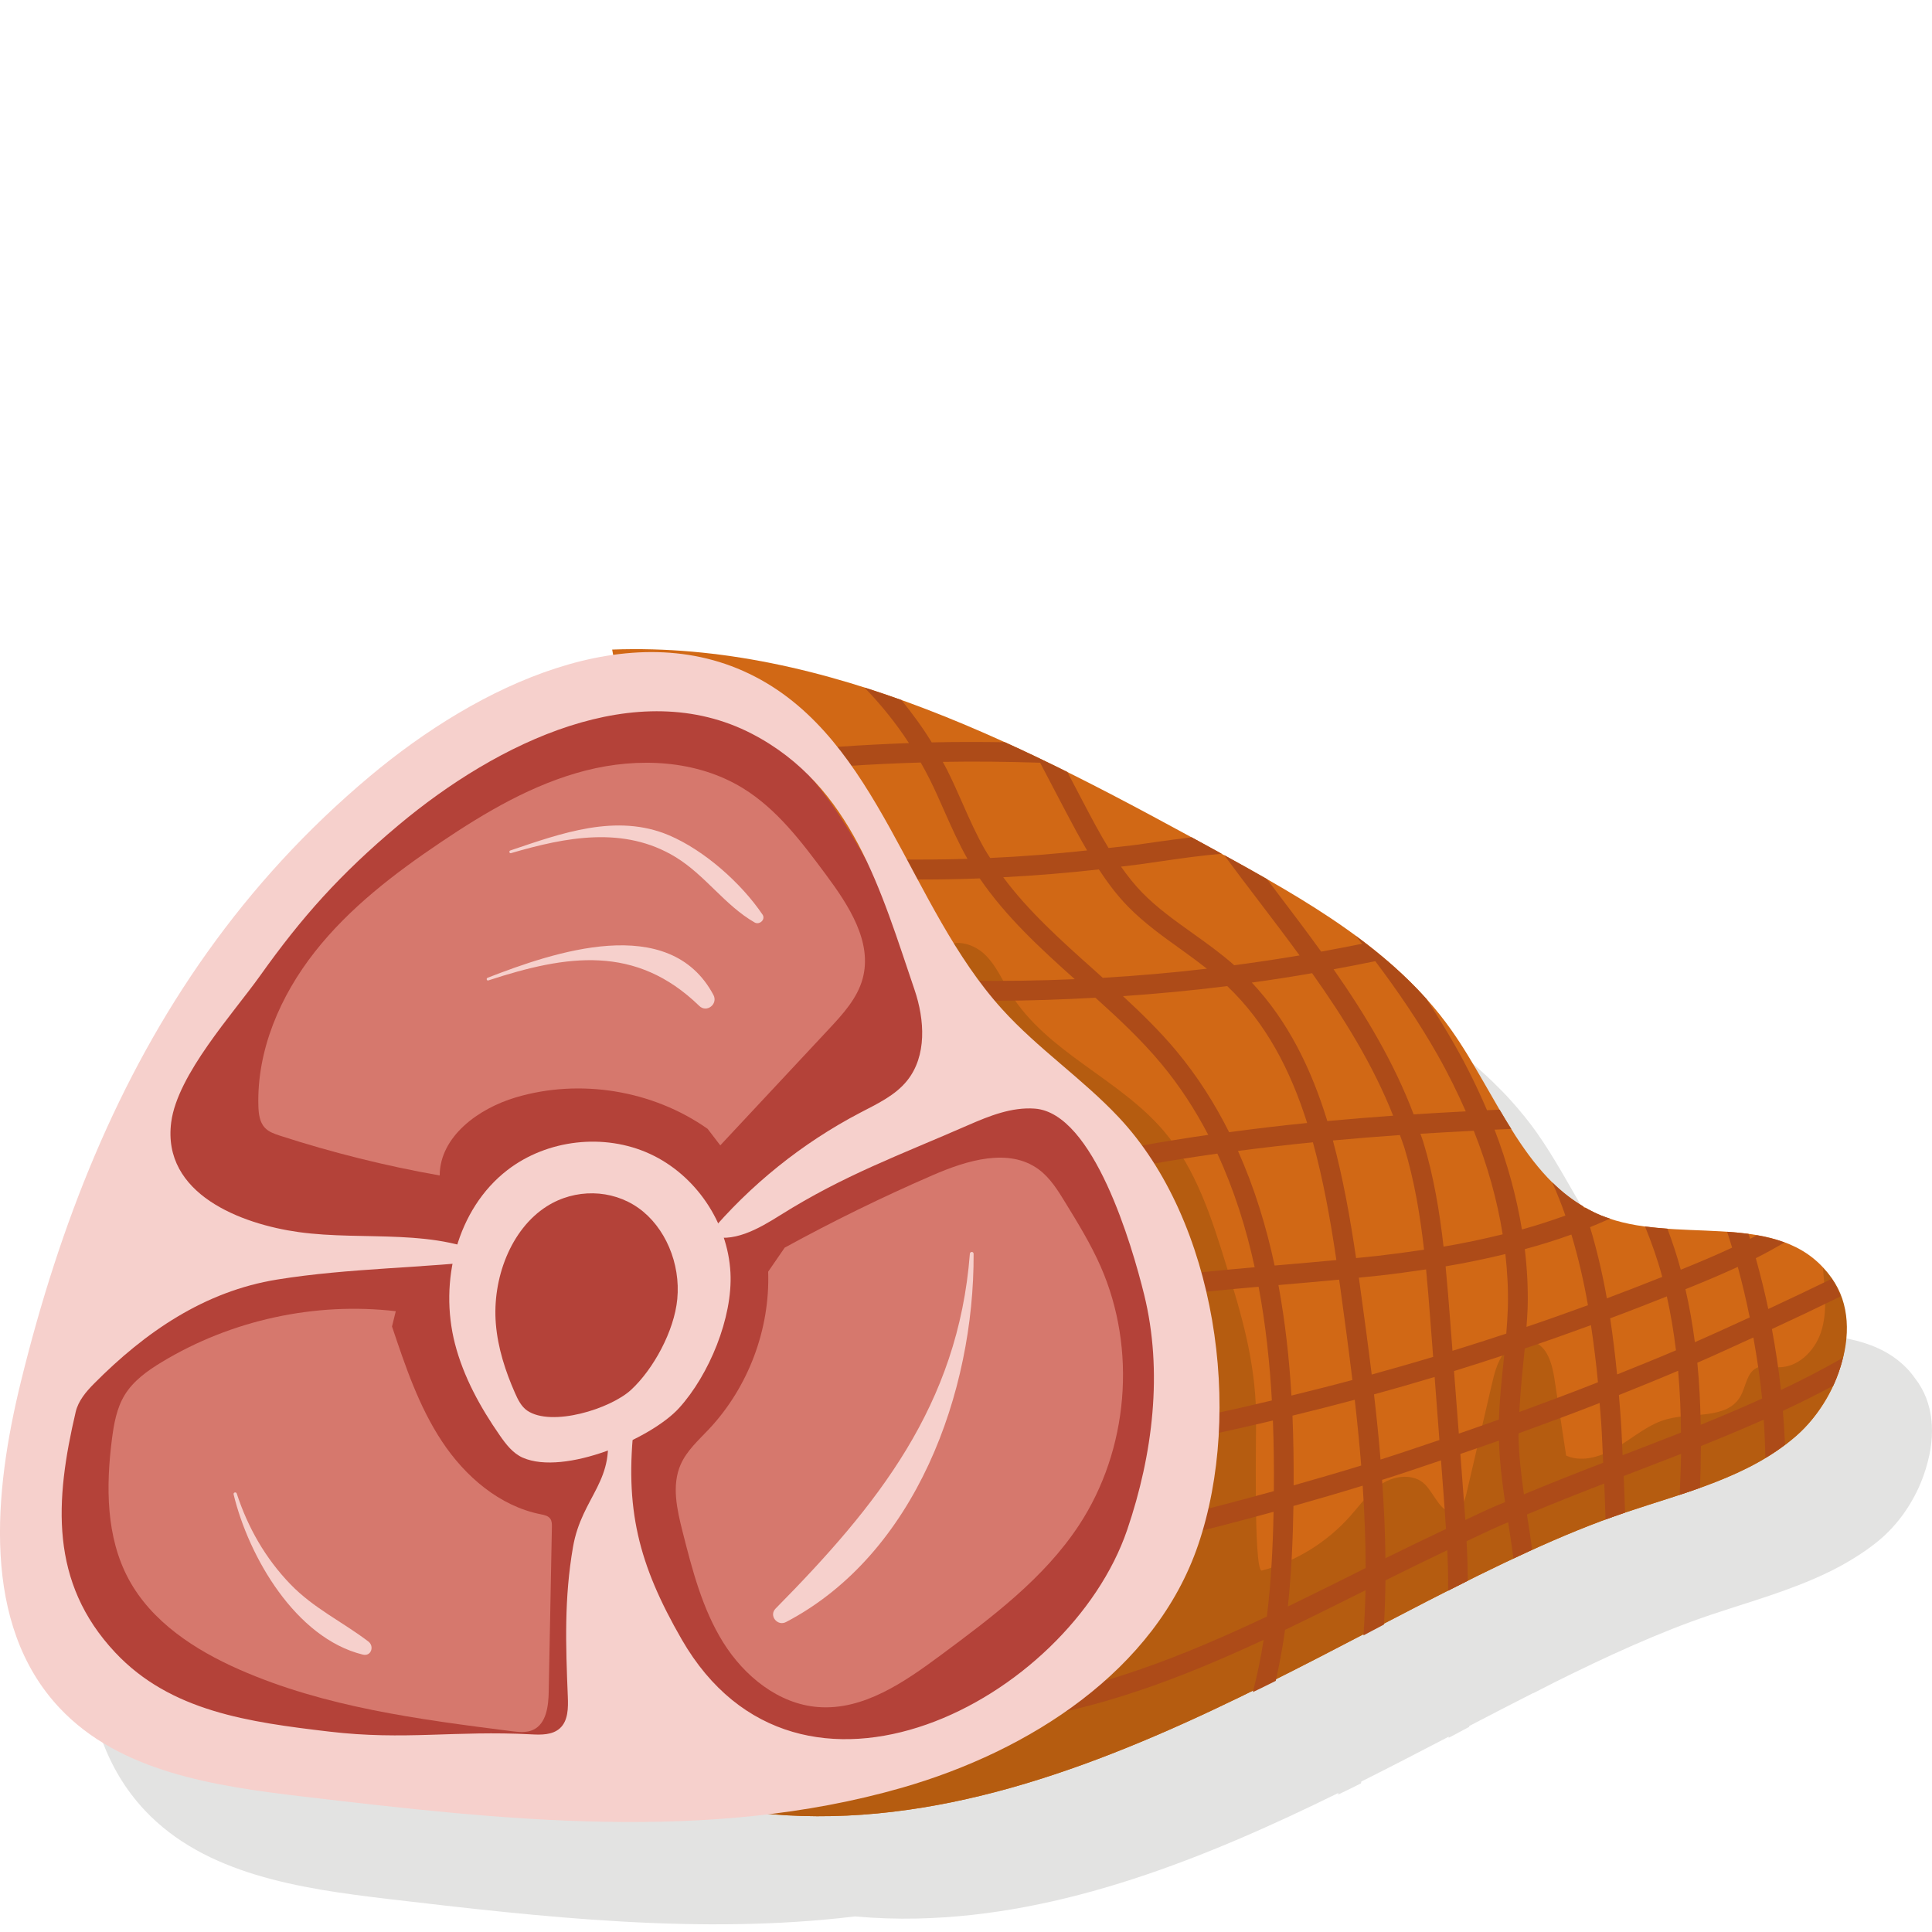 <?xml version="1.0" encoding="utf-8"?>
<!-- Generator: Adobe Illustrator 23.0.3, SVG Export Plug-In . SVG Version: 6.00 Build 0)  -->
<svg version="1.1" id="Ebene_1" xmlns="http://www.w3.org/2000/svg" xmlns:xlink="http://www.w3.org/1999/xlink" x="0px" y="0px"
	 viewBox="0 0 500 500" style="enable-background:new 0 0 500 500;" xml:space="preserve">
<style type="text/css">
	.st0{fill:#E3E3E2;}
	.st1{fill:#D16815;}
	.st2{fill:#B55C10;}
	.st3{fill:#AD4B18;}
	.st4{fill:#B44239;}
	.st5{fill:#F6D0CC;}
	.st6{fill:#D6786D;}
</style>
<path class="st0" d="M498.08,381.06c0.11-0.32,0.22-0.63,0.32-0.95c0.06-0.19,0.1-0.37,0.16-0.56c2.39-8,2.07-16.51-3.05-22.98
	c-0.45-0.62-0.91-1.25-1.44-1.83c-3.77-4.16-8.47-6.44-13.67-7.78h-0.01c-1.19-0.31-2.41-0.57-3.65-0.78l0,0l0,0
	c-0.72-0.12-1.43-0.26-2.16-0.36l0,0c-0.01,0-0.02,0-0.02,0c-6.68-0.89-13.9-0.84-20.96-1.34l0,0c-1.95-0.14-3.88-0.31-5.79-0.56
	l0,0c-3.11-0.42-6.13-1.08-9.03-2.04l0,0c-0.76-0.25-1.52-0.48-2.26-0.78c-1.45-0.59-2.81-1.29-4.13-2.04l0,0
	c-0.19-0.11-0.37-0.23-0.56-0.34l0,0c-1.42-0.84-2.76-1.77-4.06-2.76c-0.08-0.07-0.17-0.13-0.26-0.19c-1.3-1.02-2.55-2.11-3.73-3.28
	c-4.03-3.99-7.43-8.75-10.6-13.81c-1.02-1.63-2.02-3.27-3-4.95c-4.11-7.01-8-14.31-12.58-20.77c-1.99-2.8-4.15-5.44-6.42-7.97l0,0
	c-1.56-1.75-3.2-3.41-4.88-5.04c-0.98-0.95-1.98-1.88-3-2.79c-0.81-0.73-1.64-1.45-2.48-2.16c-12.55-10.73-27.35-19.16-41.95-27.18
	c-0.01,0-0.01-0.01-0.02-0.01l0,0c-0.2-0.11-0.41-0.23-0.61-0.34l0,0c-0.21-0.11-0.42-0.23-0.63-0.35
	c-12.89-7.08-26-14.19-39.34-20.82l0,0h-0.01c-5.34-2.65-10.7-5.23-16.11-7.68l0,0l0,0c-32.5-14.76-66.33-25.34-101.65-24l0.26,1.41
	c-22.44,3.16-45.04,16.34-62.94,31.35c-16.46,13.8-30.35,29.06-42.11,45.58c-23.24,32.63-38.17,70.19-48.23,111.12
	c-7.06,28.74-10.27,62.84,9.97,84.41c15.61,16.64,40.24,20.27,62.89,22.95c40.08,4.73,81.13,9.35,120.88,4.53
	c5.42,0.48,10.82,0.66,16.2,0.54c37.83-0.82,74.45-15.53,108.98-32.51c-0.04,0.14-0.06,0.29-0.1,0.44c1.98-0.95,3.95-1.92,5.92-2.91
	c0.03-0.15,0.06-0.31,0.09-0.47c7.65-3.84,15.19-7.74,22.61-11.61c-0.01,0.1-0.01,0.2-0.01,0.29c1.77-0.94,3.54-1.88,5.31-2.82
	c0-0.08,0-0.15,0.01-0.23c5.6-2.92,11.13-5.78,16.59-8.55c0,0.02,0,0.04,0,0.05c1.7-0.88,3.4-1.74,5.1-2.6v-0.01
	c14.08-7.02,27.67-13.23,40.67-17.62c0.01,0,0.01,0,0.02-0.01l0,0c3.86-1.3,7.79-2.52,11.7-3.79c5.05-1.64,10.06-3.39,14.89-5.45
	c1.73-0.74,3.43-1.54,5.1-2.37c1.58-0.8,3.13-1.65,4.64-2.56l0,0l0,0c2.8-1.68,5.5-3.52,7.99-5.69l0.01-0.01
	c4.91-4.29,8.76-10.15,10.94-16.4c0.03-0.09,0.06-0.17,0.09-0.26C498,381.3,498.04,381.18,498.08,381.06z"/>
<g>
	<g>
		<path class="st1" d="M472.01,328.24c-13.54-14.96-38.88-6.04-57.57-13.64c-19.45-7.92-26.76-30.99-38.91-48.13
			c-14.69-20.72-37.73-33.62-59.98-45.84C266.51,193.7,214.33,166,158.43,168.11l1.73,9.43c5.88,41.02,33.76,75.96,42.08,116.56
			c9.79,47.78-8.5,98.18,2.35,145.72c1.1,4.83-17.8,28.11-12.83,28.81c84.39,11.94,163.82-55.24,228.77-77.17
			c15.46-5.22,32.04-9.14,44.33-19.87C477.16,360.87,482.96,340.34,472.01,328.24z"/>
		<path class="st2" d="M472.05,328.42c-0.09-0.09-0.17-0.17-0.26-0.26c0.39,5.46,1.28,11.32-0.57,16.74
			c-1.63,4.78-5.93,9.04-10.98,8.94c-1.9-0.04-3.9-0.65-5.61,0.17c-2.63,1.27-2.78,4.91-4.25,7.43c-3.45,5.92-12.29,4.06-18.91,5.82
			c-4.64,1.24-8.42,4.5-12.52,7.02c-4.09,2.52-9.23,4.36-13.63,2.44c-1-6.58-2.01-13.17-3.01-19.75c-0.6-3.92-1.81-8.59-5.6-9.76
			c-2.77-0.85-5.83,0.75-7.56,3.08s-2.43,5.25-3.09,8.08c-2.17,9.34-4.34,18.67-6.51,28.01c-0.44,1.87-1.12,4.04-2.94,4.65
			c-3.56,1.2-5.2-4.26-7.87-6.91c-2.82-2.79-7.67-2.3-11.02-0.17c-3.35,2.13-5.68,5.5-8.32,8.46c-6.04,6.79-14.1,11.75-22.88,14.06
			c-2.19,0-1.35-37.51-1.45-41.01c-0.37-13.54-3.61-24.68-7.6-37.63c-3.83-12.42-7.85-25.2-16.26-35.1
			c-11.59-13.64-30.38-20.41-39.73-35.68c-2.07-3.37-3.65-7.13-6.47-9.9c-2.82-2.77-7.47-4.26-10.75-2.05
			c1.77,9.04,5.53,17.68,10.95,25.13c-11.03,3.44-20.6,10.46-29.32,18.04c-8.65,7.52-17.68,17.13-20.02,28.76
			c-2.4,11.93-0.95,25.48-1.85,37.67c-2.09,28.26-5.8,57.12,0.59,85.12c1.1,4.83-17.8,28.11-12.83,28.81
			c84.39,11.94,163.82-55.24,228.77-77.17c15.46-5.22,32.04-9.14,44.33-19.87C475.98,361.9,483.98,340.58,472.05,328.42z"/>
		<path class="st3" d="M461.41,365.13c4.41-2.04,8.74-4.23,13.03-6.5c1.07-2.33,1.9-4.76,2.47-7.21c-5.22,2.95-10.54,5.75-16,8.31
			c-0.57-5.28-1.38-10.54-2.34-15.77c5.95-2.75,11.88-5.57,17.77-8.44c-0.57-1.59-1.33-3.12-2.27-4.57
			c-5.46,2.66-10.94,5.26-16.44,7.82c-0.92-4.42-2.03-8.8-3.23-13.15c2.52-1.26,4.99-2.64,7.43-4.07c-2.27-0.84-4.67-1.45-7.16-1.88
			c-0.59,0.31-1.16,0.65-1.75,0.95c-0.13-0.44-0.28-0.87-0.41-1.3c-1.81-0.24-3.66-0.4-5.53-0.54c0.43,1.37,0.88,2.73,1.29,4.11
			c-4.35,2.03-8.77,3.89-13.15,5.66c-0.05,0.02-0.09,0.03-0.14,0.05c-1-3.69-2.17-7.21-3.46-10.63c-1.95-0.14-3.88-0.31-5.79-0.56
			c1.69,4.16,3.23,8.45,4.46,13.05c-4.76,1.89-9.53,3.76-14.34,5.55c-1.11-6.23-2.53-12.39-4.35-18.42c1.74-0.7,3.47-1.45,5.19-2.22
			c-0.76-0.25-1.52-0.48-2.26-0.79c-1.45-0.59-2.81-1.29-4.13-2.04c-0.12,0.05-0.25,0.11-0.37,0.16c-0.06-0.17-0.13-0.33-0.18-0.5
			c-2.95-1.74-5.62-3.83-8.04-6.23c1.25,2.83,2.41,5.69,3.41,8.62c-3.74,1.35-7.5,2.56-11.25,3.6c-1.39-8.5-3.76-17.15-7.08-25.84
			c1.44-0.07,2.88-0.12,4.33-0.18c-1.03-1.64-2.04-3.3-3.03-4.99c-1.09,0.05-2.17,0.09-3.26,0.14c-2.4-5.65-5.18-11.31-8.37-16.92
			c-2.32-4.08-4.78-8.05-7.34-11.93c-5.45-6.09-11.67-11.43-18.31-16.31c0.56,0.71,1.15,1.37,1.7,2.08
			c-3.52,0.72-7.05,1.4-10.59,2.04c-4.02-5.56-8.16-11.03-12.27-16.43c-0.6-0.78-1.19-1.58-1.79-2.37c-3.68-2.1-7.37-4.17-11.06-6.2
			c2.91,3.93,5.85,7.82,8.79,11.67c3.59,4.72,7.21,9.48,10.74,14.31c-5.62,0.95-11.26,1.79-16.91,2.54
			c-3.42-3.03-7.16-5.71-10.78-8.29c-4.72-3.37-9.19-6.56-13.05-10.51c-2.02-2.07-3.8-4.35-5.48-6.72c1.58-0.2,3.16-0.36,4.74-0.58
			l5.18-0.74c5.34-0.78,10.75-1.55,16.16-2.01c-0.21-0.11-0.42-0.23-0.63-0.35c-2.37-1.3-4.76-2.61-7.15-3.91
			c-3.05,0.39-6.11,0.76-9.12,1.2l-5.15,0.74c-2.41,0.34-4.83,0.53-7.25,0.83c-2.32-3.8-4.42-7.77-6.47-11.68l-4.2-8
			c-5.34-2.65-10.71-5.23-16.13-7.69c-6.32-0.09-12.64-0.11-18.96,0.04c-2.34-3.84-5.01-7.46-7.84-10.96
			c-3.18-1.14-6.36-2.21-9.56-3.23c4.27,4.41,8.15,9.21,11.5,14.37c-11.76,0.42-23.51,1.2-35.21,2.44l0.54,5.09
			c12.54-1.33,25.12-2.13,37.72-2.5c0.78,1.38,1.55,2.78,2.26,4.2c1.37,2.73,2.6,5.53,3.84,8.33c1.82,4.11,3.71,8.37,6,12.4
			c-12.94,0.38-25.9,0.19-38.8-0.69l-0.34,5.11c9.11,0.62,18.26,0.93,27.4,0.93c4.97,0,9.94-0.1,14.91-0.29
			c6.79,9.95,15.75,18.17,24.6,26.08c-18.23,0.79-36.48,0.54-54.56-0.83c-7.09-0.53-14.44-1.41-19.55-5.64l-3.26,3.94
			c6.26,5.19,14.51,6.21,22.43,6.81c11.54,0.87,23.15,1.3,34.78,1.3c8.5,0,17.01-0.32,25.51-0.78c5.98,5.38,11.95,10.97,17.04,17.09
			c4.78,5.74,8.78,11.93,12.15,18.4c-24.33,3.5-48.42,8.7-71.93,16.59l1.63,4.85c23.7-7.95,48.04-13.13,72.66-16.59
			c4.35,9.4,7.47,19.32,9.66,29.41c-16.39,1.44-33.11,3.16-49.32,7.02l1.18,4.98c16.05-3.82,32.77-5.52,49.16-6.95
			c1.84,9.84,2.89,19.75,3.43,29.43c-21.75,5.21-43.74,9.45-65.87,12.69l0.74,5.07c21.97-3.22,43.8-7.42,65.4-12.57
			c0.24,6.27,0.29,12.38,0.24,18.27c-19.22,5.33-38.63,10.01-58.23,13.96l1.01,5.02c19.22-3.87,38.28-8.43,57.15-13.63
			c-0.17,8.88-0.62,18.03-1.73,27.11c-21.89,10.34-44.49,19.3-68.33,22.22l0.62,5.08c23.46-2.87,45.53-11.36,66.87-21.27
			c-0.72,4.57-1.64,9.09-2.79,13.53c1.98-0.95,3.95-1.92,5.92-2.91c0.98-4.36,1.79-8.77,2.41-13.21
			c7.01-3.35,13.94-6.81,20.82-10.25c-0.08,3.9-0.26,7.8-0.53,11.69c1.77-0.94,3.54-1.88,5.31-2.82c0.21-3.81,0.35-7.62,0.39-11.43
			c5.29-2.64,10.61-5.24,16-7.81c0.16,3.48,0.24,6.99,0.21,10.51c1.7-0.88,3.4-1.74,5.1-2.6c-0.03-3.43-0.13-6.85-0.32-10.23
			c3.01-1.4,6.02-2.87,9.04-4.19c0.56-0.25,1.15-0.47,1.72-0.71c0.49,3.16,0.97,6.28,1.36,9.36c1.61-0.76,3.23-1.52,4.85-2.25
			c-0.36-2.69-0.76-5.36-1.18-8.02c-0.06-0.36-0.11-0.74-0.17-1.1c6.64-2.77,13.32-5.44,20.01-8.01c0.14,3.1,0.22,6.21,0.33,9.31
			c1.67-0.61,3.35-1.22,5.03-1.78c0.01,0,0.01,0,0.02-0.01c-0.12-3.16-0.2-6.31-0.35-9.46c0.48-0.18,0.97-0.38,1.45-0.56
			c4.45-1.7,8.92-3.43,13.4-5.18c-0.04,3.54-0.23,7.07-0.37,10.61c1.77-0.59,3.53-1.19,5.27-1.82c0.13-3.6,0.23-7.21,0.24-10.82
			c5.45-2.18,10.88-4.45,16.25-6.83c0.25,3.3,0.33,6.6,0.43,9.91c1.75-1.05,3.44-2.2,5.08-3.44
			C461.82,370.94,461.65,368.03,461.41,365.13z M388.89,319.44c-5.18,1.27-10.31,2.35-15.3,3.19c-1.04-9.13-2.56-18.26-5.26-27.14
			c-0.21-0.7-0.5-1.37-0.73-2.07c4.6-0.29,9.21-0.55,13.81-0.78C384.99,301.67,387.49,310.65,388.89,319.44z M344.95,295.15
			c5.78-0.53,11.56-1,17.35-1.4c0.37,1.08,0.8,2.13,1.14,3.23c2.61,8.58,4.08,17.49,5.1,26.44c-4.14,0.62-8.19,1.16-12.03,1.6
			c-1.84,0.21-3.71,0.38-5.56,0.57C349.4,315.07,347.56,304.83,344.95,295.15z M352.28,379.28c-5.81,1.79-11.65,3.47-17.49,5.13
			c0.03-5.83-0.04-11.86-0.3-18.04c5.39-1.32,10.76-2.67,16.12-4.11C351.25,367.88,351.82,373.56,352.28,379.28z M355.92,248.75
			c5.79,7.69,11.27,15.71,16.09,24.2c2.77,4.87,5.17,9.77,7.33,14.67c-4.5,0.23-8.99,0.49-13.49,0.78
			c-5.07-13.42-12.48-25.77-20.72-37.55C348.73,250.18,352.33,249.5,355.92,248.75z M339.57,251.86
			c8.27,11.66,15.81,23.79,20.97,36.88c-5.68,0.4-11.36,0.87-17.03,1.39c-4.17-13.58-10.16-25.85-19.54-35.84
			C329.19,253.57,334.39,252.77,339.57,251.86z M254.85,219.8c-2.18-3.82-4.02-7.97-5.79-11.99c-1.27-2.87-2.54-5.74-3.95-8.55
			c-0.35-0.71-0.75-1.39-1.12-2.09c8.4-0.15,16.8-0.05,25.19,0.22l6.7,12.77c1.74,3.31,3.54,6.65,5.46,9.93
			c-8.34,0.9-16.69,1.58-25.08,1.95C255.78,221.31,255.29,220.58,254.85,219.8z M283.15,251.03c-8.7-7.76-16.98-15.2-23.52-24
			c8.27-0.43,16.53-1.1,24.75-2.03c2.23,3.38,4.65,6.65,7.53,9.6c4.18,4.27,9.04,7.74,13.73,11.1c2.25,1.6,4.5,3.27,6.71,5
			c-8.96,1.05-17.95,1.83-26.95,2.36C284.65,252.39,283.9,251.7,283.15,251.03z M304.49,272.04c-4.24-5.09-9.01-9.75-13.87-14.24
			c9.02-0.62,18.02-1.47,26.99-2.6c10,9.51,16.34,21.69,20.68,35.43c-6.75,0.67-13.48,1.48-20.2,2.38
			C314.39,285.63,309.93,278.58,304.49,272.04z M320.39,297.86c6.45-0.84,12.91-1.6,19.39-2.23c2.66,9.63,4.51,19.91,6.07,30.47
			c-4.67,0.44-9.33,0.85-13.91,1.24c-0.69,0.06-1.38,0.12-2.07,0.18C327.71,317.39,324.65,307.39,320.39,297.86z M330.86,332.57
			c0.5-0.04,1.01-0.09,1.51-0.13c4.67-0.4,9.43-0.82,14.2-1.27c0.11,0.8,0.23,1.6,0.34,2.41c1.05,7.67,2.12,15.55,3.09,23.56
			c-5.24,1.42-10.51,2.73-15.78,4.03C333.67,351.76,332.62,342.14,330.86,332.57z M351.11,406.97c-5.89,2.95-11.83,5.9-17.81,8.79
			c0.93-8.75,1.31-17.52,1.44-26.01c5.99-1.69,11.97-3.43,17.92-5.26c0.48,7.08,0.76,14.2,0.77,21.32
			C352.66,406.2,351.87,406.59,351.11,406.97z M351.98,332.89c-0.1-0.75-0.21-1.49-0.31-2.23c1.81-0.18,3.62-0.35,5.41-0.55
			c3.82-0.43,7.86-0.98,11.99-1.59c0.44,4.61,0.81,9.21,1.15,13.77l0.68,8.87c-5.28,1.59-10.59,3.09-15.9,4.57
			C354.04,347.96,353,340.33,351.98,332.89z M355.59,360.87c5.25-1.45,10.48-2.94,15.69-4.51l1.24,16.32
			c-5.07,1.71-10.14,3.44-15.24,5.05C356.82,372.06,356.24,366.44,355.59,360.87z M358.55,403.28c-0.07-6.79-0.39-13.56-0.87-20.29
			c5.11-1.6,10.17-3.35,15.25-5.05l0.64,8.46c0.23,3.04,0.45,6.15,0.65,9.3C368.95,398.19,363.74,400.7,358.55,403.28z
			 M376.3,354.83c4.34-1.34,8.67-2.74,12.99-4.15c-0.07,0.7-0.13,1.41-0.21,2.1c-0.5,4.77-1.01,9.66-1.16,14.59
			c-3.45,1.24-6.91,2.46-10.38,3.65L376.3,354.83z M386.53,389.98c-2.45,1.07-4.87,2.27-7.31,3.39c-0.17-2.49-0.36-4.95-0.54-7.37
			l-0.74-9.72c3.34-1.14,6.67-2.27,9.99-3.45c0.16,5.31,0.8,10.66,1.58,15.92C388.52,389.17,387.51,389.55,386.53,389.98z
			 M389.82,345.14c-4.62,1.53-9.26,3.01-13.92,4.45l-0.59-7.7c-0.36-4.68-0.73-9.42-1.19-14.16c5.04-0.84,10.22-1.91,15.47-3.18
			c0.52,4.7,0.78,9.36,0.64,13.9C390.16,340.66,390.01,342.9,389.82,345.14z M406.68,319.5c1.78,5.97,3.2,12.08,4.28,18.29
			c-5.28,1.92-10.58,3.81-15.91,5.61c0.11-1.6,0.25-3.2,0.3-4.81c0.15-5.01-0.12-10.13-0.73-15.31
			C398.64,322.2,402.67,320.94,406.68,319.5z M394.17,353.32c0.15-1.42,0.29-2.88,0.43-4.33c5.74-1.93,11.45-3.97,17.14-6.04
			c0.73,4.91,1.35,9.84,1.81,14.78c-6.74,2.67-13.54,5.2-20.35,7.69C393.41,361.36,393.75,357.3,394.17,353.32z M394.39,386.73
			c-0.72-5.04-1.31-10.12-1.4-15.07c0-0.24,0.03-0.48,0.02-0.71c7.02-2.55,14.02-5.13,20.97-7.86c0.13,1.67,0.29,3.34,0.4,5
			c0.24,3.47,0.34,6.98,0.52,10.47C408.07,381.17,401.22,383.9,394.39,386.73z M416.71,341.18c4.92-1.82,9.79-3.75,14.67-5.67
			c0.99,4.46,1.77,9.12,2.36,13.95c-5.05,2.16-10.15,4.2-15.24,6.25C418.01,350.85,417.44,346,416.71,341.18z M419.93,376.61
			c-0.16-2.96-0.24-5.94-0.44-8.88c-0.15-2.23-0.33-4.46-0.52-6.69c5.13-2.06,10.25-4.13,15.33-6.29c0.47,5.31,0.69,10.65,0.74,16
			C430,372.73,424.95,374.69,419.93,376.61z M436.19,333.64c0.28-0.11,0.57-0.21,0.85-0.33c4.22-1.7,8.48-3.5,12.7-5.44
			c1.17,4.32,2.2,8.68,3.09,13.07c-4.73,2.16-9.44,4.34-14.2,6.41C438.01,342.61,437.2,338.04,436.19,333.64z M440.14,368.73
			c-0.09-5.36-0.35-10.72-0.87-16.06c4.87-2.1,9.67-4.35,14.5-6.54c0.93,5.25,1.74,10.51,2.27,15.81
			C450.79,364.31,445.49,366.58,440.14,368.73z"/>
	</g>
	<path class="st4" d="M62.17,252.49c-21.33,29.96-35.05,64.44-44.28,102.02c-6.48,26.38-9.43,57.7,9.16,77.5
		c14.33,15.27,36.94,18.61,57.74,21.07c47.49,5.61,96.47,11.11,142.44-2.07c30.33-8.7,60.22-27.82,70.4-57.71
		c10.79-31.68,4.32-76.93-18.88-101.61c-8.62-9.18-19.24-16.32-27.69-25.66c-22.31-24.63-29.22-63.72-58.71-79.03
		c-29.7-15.42-65.86,2.14-91.51,23.64C85.72,223.31,72.97,237.32,62.17,252.49z"/>
	<path class="st5" d="M189.04,329.34c-0.69-12.99-9.04-25.29-20.85-30.72c-11.81-5.43-26.57-3.75-36.87,4.19
		c-13.12,10.12-17.71,28.89-13.58,44.94c2.21,8.58,6.56,16.48,11.62,23.75c1.59,2.29,3.38,4.63,5.94,5.75
		c10.76,4.71,33.24-4.91,40.46-12.87C183.5,355.84,189.66,341.02,189.04,329.34z"/>
	<path class="st4" d="M175.28,336.2c0.89-9.22-3.14-18.66-10.05-23.57c-6.92-4.91-16.42-5.08-23.74-0.42
		c-9.32,5.93-14.14,18.74-13.16,30.44c0.52,6.25,2.47,12.22,4.93,17.81c0.77,1.76,1.67,3.57,3.17,4.6
		c6.32,4.3,21.52-0.42,26.89-5.37C169.08,354.37,174.49,344.49,175.28,336.2z"/>
	<path class="st5" d="M289.53,289.15c-9.39-9.99-20.96-17.78-30.16-27.95c-24.3-26.83-31.82-69.4-63.94-86.07
		c-32.35-16.79-71.73,2.33-99.67,25.74c-16.46,13.8-30.35,29.06-42.11,45.58C30.4,279.09,15.46,316.64,5.41,357.57
		c-7.06,28.74-10.27,62.84,9.97,84.41c15.61,16.64,40.24,20.27,62.89,22.95c51.72,6.11,105.08,12.1,155.14-2.26
		c33.04-9.48,65.59-30.3,76.67-62.85C321.84,365.31,314.79,316.03,289.53,289.15z M291.73,395.88
		c-15.01,44.1-85.06,80.9-115.31,28.39c-11.24-19.52-14.84-33.89-12.25-56.28c-2.38-0.97-5.21-0.78-7.44,0.51
		c3.12,14.7-6.13,18.53-8.44,31.88c-2.29,13.24-1.89,25.29-1.34,38.7c0.12,2.92,0.1,6.26-2.06,8.21c-1.93,1.74-4.82,1.7-7.41,1.56
		c-19.65-1.05-32.71,1.6-52.26-0.71c-20.79-2.46-41.07-5.2-55.4-20.47c-17.07-18.19-15.59-39.4-10.23-62.27
		c0.67-2.85,2.65-5.2,4.71-7.28c13.37-13.48,28.68-23.94,47.41-26.97s37.83-2.91,56.67-5.2c-15.19-8.41-33.93-4.7-51.12-7.09
		c-14.77-2.06-35.38-9.81-32.95-28.43c1.61-12.36,16.01-28.1,23.03-37.95c10.8-15.17,20.67-26.25,35.78-38.92
		c25.65-21.5,61.81-39.05,91.51-23.64c25.93,13.46,33.35,40.69,42.05,66.23c2.65,7.79,3.23,17.16-1.95,23.56
		c-3.09,3.82-7.73,5.97-12.09,8.25c-15.04,7.86-28.52,18.7-39.44,31.71c6.34,2.27,13.06-1.62,18.76-5.2
		c16.49-10.36,30.77-15.48,48.62-23.29c5.47-2.39,11.26-4.71,17.22-4.27c15.24,1.12,25.15,35.4,28.3,48.12
		C301.01,354.93,298.37,376.37,291.73,395.88z"/>
	<path class="st6" d="M284.85,327.77c-2.56-5.82-5.89-11.25-9.22-16.67c-1.9-3.1-3.87-6.28-6.79-8.44
		c-7.73-5.72-18.61-2.36-27.42,1.46c-13.06,5.66-25.86,11.93-38.34,18.77l-4.28,6.22c0.51,14.86-5.11,29.83-15.26,40.68
		c-2.72,2.9-5.81,5.62-7.4,9.26c-2.35,5.39-0.94,11.6,0.5,17.3c2.52,9.94,5.12,20.06,10.55,28.75c5.44,8.69,14.28,15.88,24.5,16.68
		c11.76,0.92,22.37-6.45,31.85-13.48c13.18-9.77,26.65-19.84,35.68-33.55C292.06,375.26,294.26,349.16,284.85,327.77z"/>
	<path class="st6" d="M213.73,226.33c-6.21-8.36-12.64-16.93-21.51-22.37c-11.94-7.32-27.07-8.01-40.64-4.55
		c-13.57,3.47-25.85,10.72-37.47,18.54c-12,8.08-23.66,16.99-32.61,28.36c-8.95,11.36-15.06,25.47-14.63,39.94
		c0.06,2,0.31,4.17,1.69,5.62c1.02,1.09,2.5,1.59,3.92,2.05c13.51,4.38,27.32,7.82,41.31,10.29c0.06-10.09,10.02-17.33,19.69-20.2
		c16.63-4.95,35.46-1.86,49.65,8.13l3.28,4.28c9.37-10.04,18.75-20.07,28.12-30.11c3.6-3.86,7.33-7.93,8.72-13.02
		C225.85,243.76,219.62,234.27,213.73,226.33z"/>
	<path class="st6" d="M142.42,393.06c-0.54-0.78-1.58-0.99-2.51-1.17c-10.64-2.13-19.52-9.78-25.51-18.83
		c-6-9.05-9.5-19.48-12.95-29.77l0.98-3.95c-20.9-2.43-42.57,2.28-60.57,13.17c-3.69,2.23-7.34,4.83-9.59,8.51
		c-2.09,3.43-2.8,7.51-3.31,11.5c-1.56,12.22-1.52,25.25,4.3,36.1c5.96,11.1,17.18,18.4,28.71,23.47
		c22.09,9.72,46.42,12.88,70.36,15.93c1.91,0.24,3.95,0.47,5.69-0.36c3.38-1.61,3.92-6.11,3.99-9.86
		c0.27-14.21,0.55-28.42,0.82-42.63C142.84,394.45,142.84,393.66,142.42,393.06z"/>
	<path class="st5" d="M251,324.47c-3.03,39.23-23.96,65.15-50.28,91.83c-1.8,1.83,0.48,4.64,2.69,3.49
		c33.64-17.6,48.73-59.59,48.56-95.31C251.95,323.84,251.04,323.86,251,324.47z"/>
	<path class="st5" d="M95.33,424.82c-6.74-5.13-14.16-8.58-20.19-14.84c-6.46-6.7-10.98-14.63-13.87-23.45
		c-0.17-0.51-0.94-0.31-0.81,0.22c3.89,16.1,16.03,37.18,33.44,41.46C96.06,428.75,96.94,426.05,95.33,424.82z"/>
	<path class="st5" d="M197.34,236.69c-5.52-8.15-15.06-16.64-24.21-20.52c-13.59-5.76-27.91-0.51-41.06,3.93
		c-0.43,0.15-0.26,0.82,0.19,0.69c14.14-4.13,29.17-7.13,42.54,1c7.71,4.69,12.74,12.48,20.49,16.94
		C196.53,239.46,198.21,237.98,197.34,236.69z"/>
	<path class="st5" d="M184.64,257.5c-11.43-21.48-41.6-10.99-58.44-4.46c-0.42,0.16-0.26,0.84,0.19,0.69
		c20.32-6.66,38.17-9.33,54.58,6.6C182.9,262.21,185.88,259.84,184.64,257.5z"/>
</g>
</svg>
